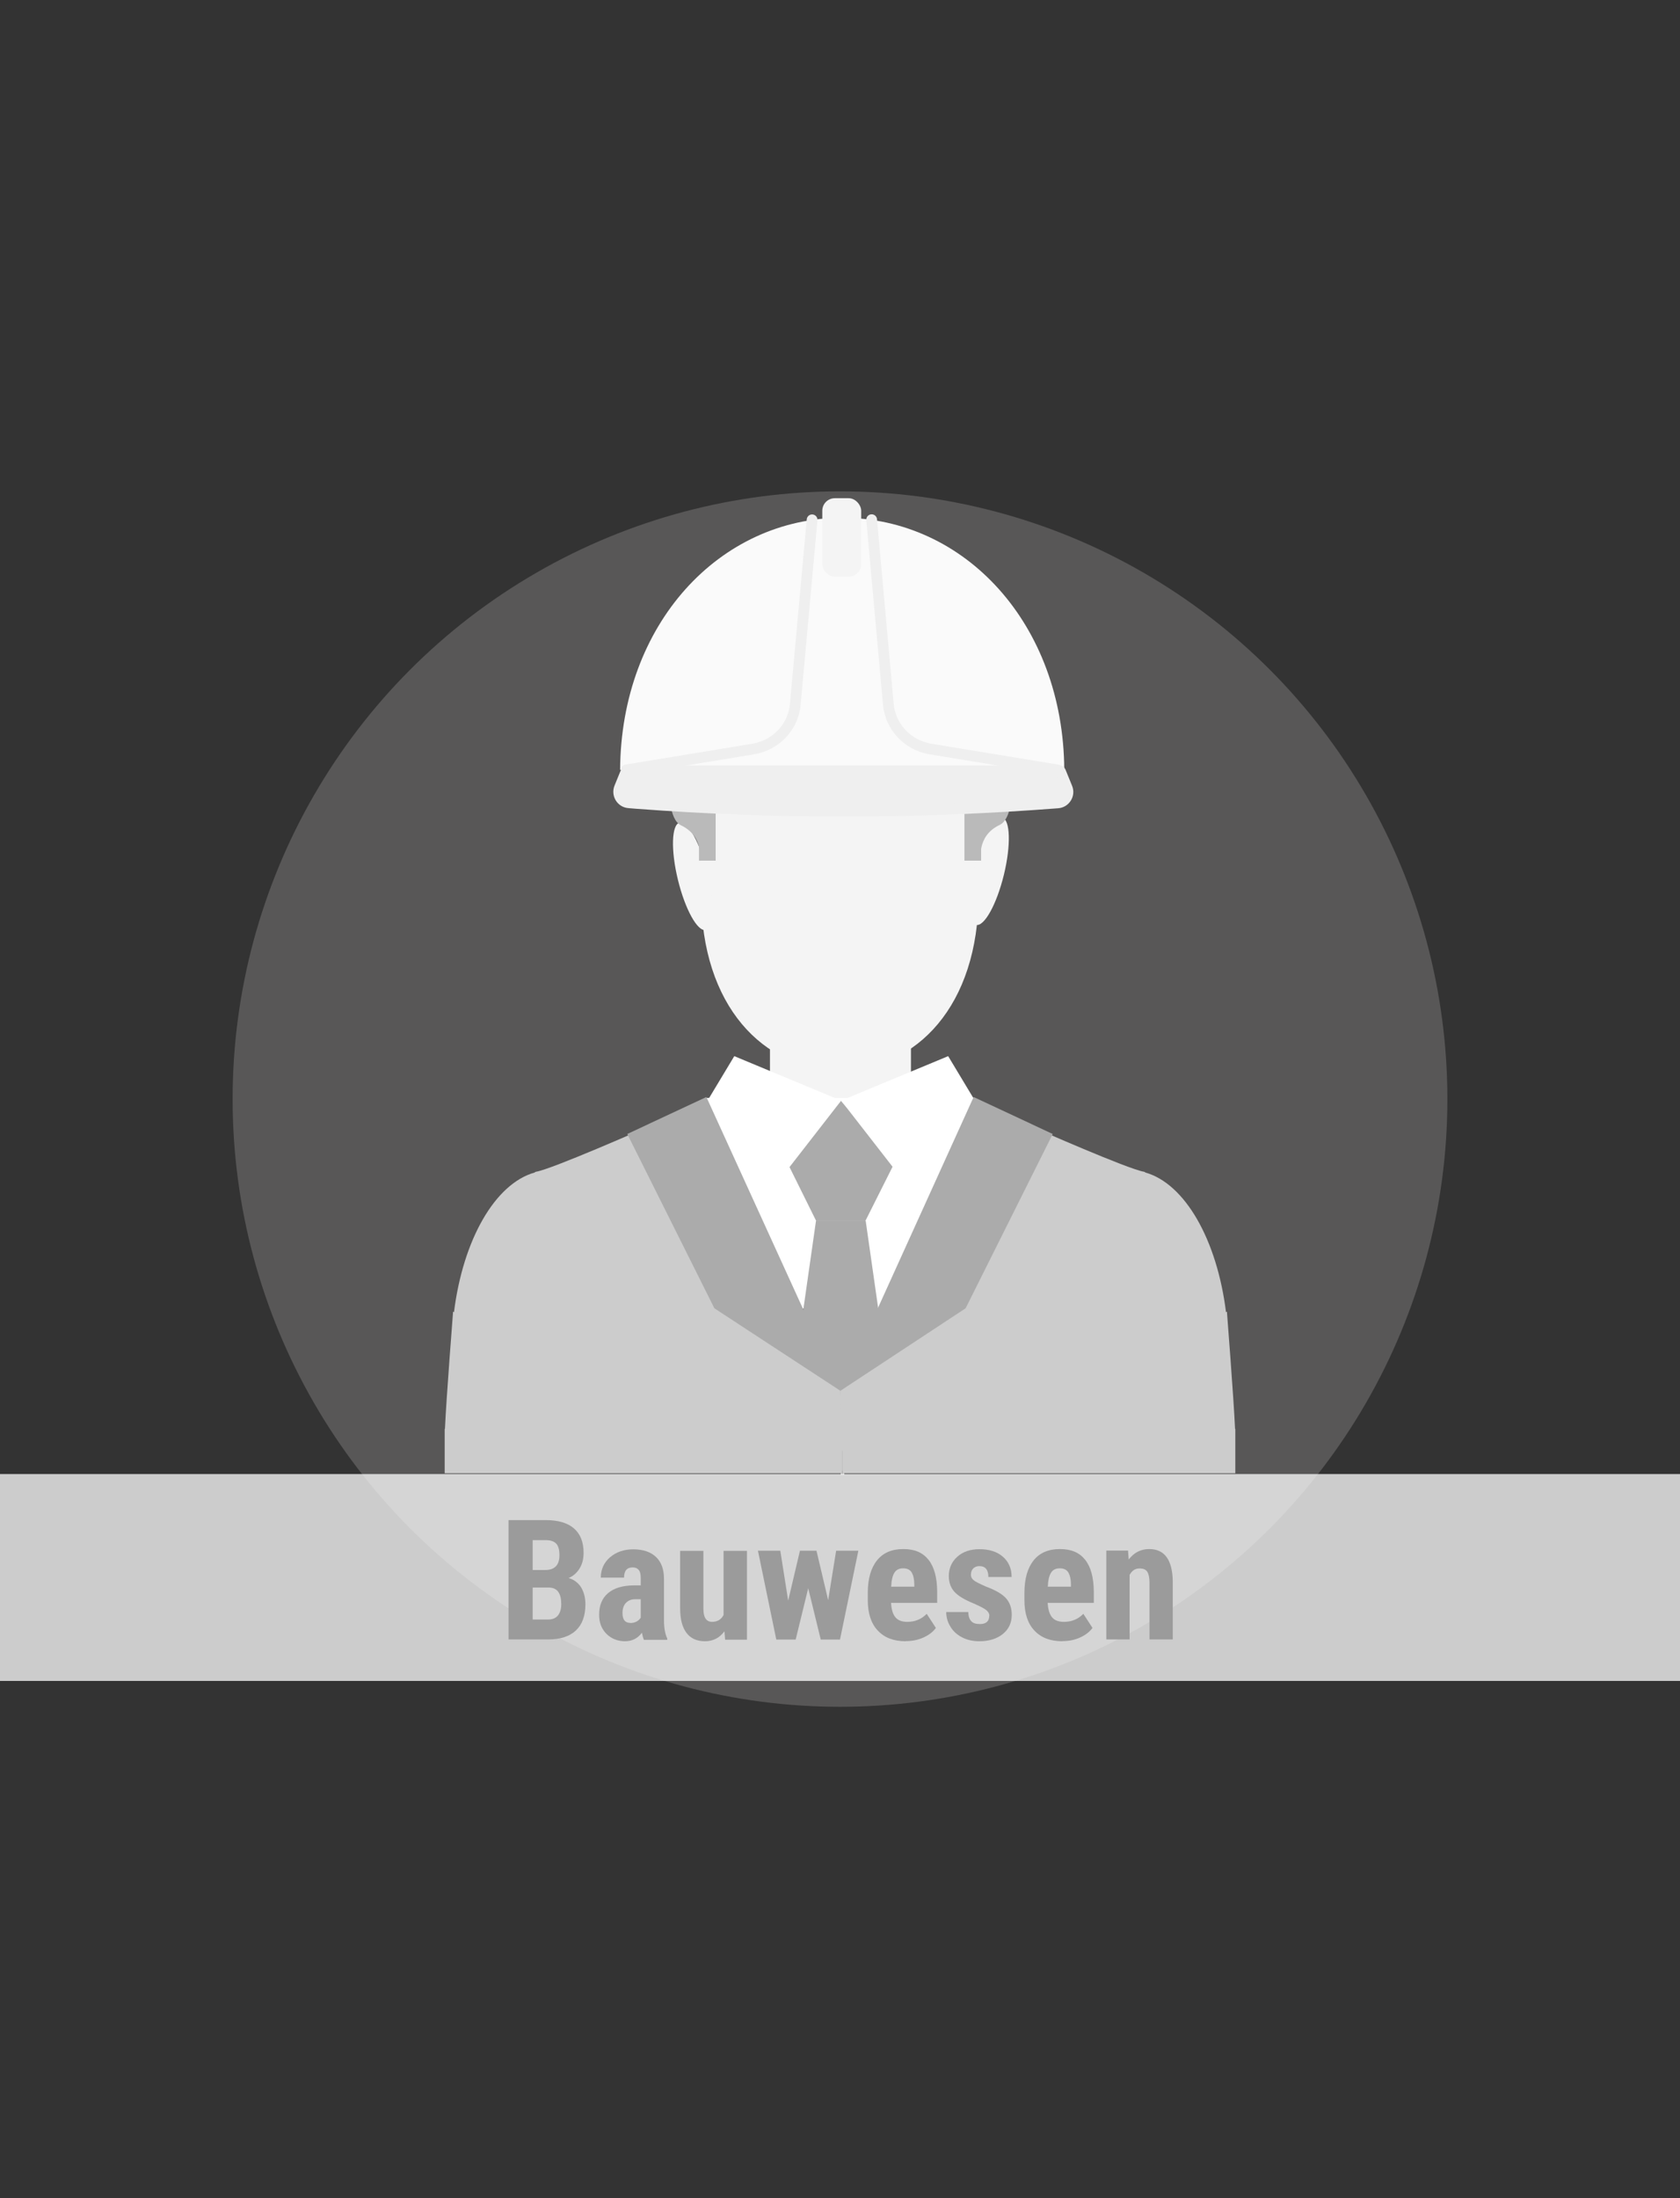 <?xml version="1.0" encoding="UTF-8"?>
<!--
  - $Id$
  -
  - This document contains trade secret data which is the property of
  - markt.de GmbH & Co KG. Information contained herein may not be used,
  - copied or disclosed in whole or part except as permitted by written
  - agreement from markt.de GmbH & Co KG.
  -
  - Copyright (C) 2025 markt.de GmbH & Co KG / Munich / Germany
  -->

<svg id="Ebene_2" xmlns="http://www.w3.org/2000/svg" version="1.1" viewBox="0 0 130 170">
  <rect x="0" y="0" width="130" height="170" fill="#333333" stroke="none"/>
  <!-- Generator: Adobe Illustrator 29.3.1, SVG Export Plug-In . SVG Version: 2.1.0 Build 151)  -->
  <defs>
    <style>
      .st0 {
        fill: #aeacaa;
        opacity: .3;
      }

      .st1, .st2 {
        fill: #fff;
      }

      .st3 {
        fill: #ccc;
      }

      .st4 {
        fill: #9b9b9b;
      }

      .st5 {
        fill: #bababa;
      }

      .st6 {
        fill: #ababab;
      }

      .st7 {
        fill: none;
        stroke-width: .83px;
      }

      .st7, .st8 {
        stroke: #efefef;
        stroke-linecap: round;
        stroke-linejoin: round;
      }

      .st2 {
        opacity: .75;
      }

      .st9 {
        fill: #fafafa;
        stroke: #fafafa;
        stroke-miterlimit: 10;
        stroke-width: .97px;
      }

      .st10 {
        fill: #f4f4f4;
      }

      .st11 {
        fill: #f4f4f4;
      }

      .st8 {
        fill: #efefef;
        stroke-width: .84px;
      }
    </style>
  </defs>
  <circle class="st0" cx="65" cy="85" r="47"/>
  <g>
    <g>
      <rect class="st10" x="59.58" y="80.23" width="10.91" height="5.07"/>
      <g>
        <path class="st10" d="M75.72,69.2c0,8.56-4.8,13.56-10.73,13.56s-10.73-5-10.73-13.56,4.8-17.45,10.73-17.45,10.73,8.88,10.73,17.45Z"/>
        <path class="st10" d="M54.74,67.49c.56,2.29.5,4.28-.13,4.43-.63.15-1.59-1.58-2.15-3.87-.56-2.29-.5-4.28.13-4.43.63-.15,1.59,1.58,2.15,3.87Z"/>
        <path class="st10" d="M75.4,67.1c-.56,2.29-.5,4.28.13,4.43.63.15,1.59-1.58,2.15-3.87.56-2.29.5-4.28-.13-4.43s-1.59,1.58-2.15,3.87Z"/>
        <g>
          <path class="st5" d="M77.91,56.65c0-4.93-5.69-8.92-12.71-8.92s-12.72,3.99-12.72,8.92c0,.25.02.47.05.69-.03.12-.05.24-.05.37,0,2.49,5.69,4.51,12.72,4.51s12.71-2.02,12.71-4.51c0-.12-.02-.25-.05-.37.03-.21.05-.44.05-.69Z"/>
          <rect class="st5" x="54.09" y="57.71" width="1.29" height="8.85"/>
          <rect class="st5" x="74.63" y="57.71" width="1.29" height="8.85"/>
          <path class="st5" d="M75.92,66.56s-.4-1.89,1.43-2.76c1.84-.87.59-8.06.37-8.62-.22-.56-3.08.62-3.08.62l.78,8.9.5,1.86Z"/>
          <path class="st5" d="M54.13,66.59s.4-1.89-1.43-2.76c-1.84-.87-.4-8.49.23-9.49.32-.51,2.48,1.49,2.48,1.49l-.78,8.9-.49,1.86Z"/>
        </g>
      </g>
      <polygon class="st1" points="75.41 84.91 54.71 84.91 40.96 101.21 89.17 101.21 75.41 84.91"/>
      <g>
        <polygon class="st6" points="63.16 94.43 60.91 89.89 65.06 85.12 69.22 89.93 66.96 94.43 63.16 94.43"/>
        <polygon class="st1" points="75.44 85.12 69.92 91.33 65.09 85.12 73.37 81.68 75.44 85.12"/>
        <polygon class="st1" points="54.75 85.12 60.26 91.33 65.09 85.12 56.82 81.68 54.75 85.12"/>
        <polygon class="st6" points="69.75 113.74 60.38 113.74 63.14 94.43 66.99 94.43 69.75 113.74"/>
      </g>
      <path class="st3" d="M65.26,112.19l-.23-4.63-7.22-9.62-3.89-8.68-4.02-2.01s-7.19,3.17-8.42,3.37c-.04,0-.08.03-.11.06-3.07.87-5.54,5.2-6.24,10.8l-.07-.04s-.53,6.78-.63,9.07h-.02v3.43h30.65v.13h.13v-1.88h.06Z"/>
      <polygon class="st6" points="65.03 107.56 55.28 101.18 48.54 87.7 54.66 84.84 65.03 107.56"/>
      <path class="st3" d="M65.13,112.19l-.1-4.63,7.16-9.62,3.89-8.68,4.02-2.01s7.19,3.17,8.42,3.37c.04,0,.08.03.11.06,3.07.87,5.54,5.2,6.24,10.8l.07-.04s.53,6.78.63,9.07h.02v3.43h-30.26v.13h-.13v-1.88h-.06Z"/>
      <polygon class="st6" points="65.03 107.56 74.72 101.18 81.46 87.7 75.34 84.84 65.03 107.56"/>
    </g>
    <g>
      <g>
        <path class="st9" d="M48.47,59.54c.07-11.05,7.52-19.01,16.7-19.01s16.63,7.96,16.7,19.01h-33.4Z"/>
        <g>
          <path class="st7" d="M48.47,59.54l9.8-1.61c1.77-.29,3.12-1.71,3.27-3.46l1.3-14.27"/>
          <path class="st7" d="M67.45,40.19l1.29,14.28c.16,1.75,1.5,3.17,3.27,3.46l9.8,1.61"/>
        </g>
      </g>
      <path class="st8" d="M82.04,59.63l.53,1.3c.22.53-.15,1.12-.72,1.16h0c-10.84.84-21.73.86-32.58.04l-.61-.05c-.57-.04-.93-.63-.72-1.16l.53-1.3s33.74,0,33.57,0Z"/>
      <rect class="st11" x="63.63" y="38.53" width="3.01" height="6.07" rx=".97" ry=".97"/>
    </g>
  </g>
  <rect class="st2" y="114" width="130" height="16"/>
  <g>
    <path class="st4" d="M39.35,126.8v-9.24h2.86c.96,0,1.7.21,2.2.64.5.43.75,1.06.75,1.89,0,.47-.1.87-.31,1.21-.21.34-.49.59-.85.74.41.12.73.36.96.71.22.36.34.8.34,1.32,0,.9-.25,1.57-.74,2.03-.49.46-1.21.69-2.14.69h-3.06ZM41.22,121.42h.97c.73,0,1.1-.38,1.1-1.14,0-.42-.08-.72-.25-.9-.17-.18-.44-.27-.83-.27h-.99v2.31ZM41.22,122.78v2.47h1.19c.33,0,.59-.1.76-.31.17-.21.26-.5.26-.88,0-.83-.3-1.25-.9-1.28h-1.31Z"/>
    <path class="st4" d="M49.82,126.8c-.05-.11-.1-.28-.15-.53-.32.44-.76.66-1.31.66s-1.05-.19-1.43-.57c-.38-.38-.57-.87-.57-1.48,0-.72.23-1.28.69-1.67s1.12-.59,1.98-.6h.55v-.55c0-.31-.05-.53-.16-.65-.11-.13-.26-.19-.46-.19-.45,0-.67.26-.67.79h-1.8c0-.63.24-1.16.71-1.57.48-.41,1.08-.62,1.81-.62s1.34.2,1.75.59c.41.39.62.95.62,1.68v3.23c0,.59.09,1.06.25,1.39v.11h-1.81ZM48.76,125.52c.2,0,.37-.04.51-.12.14-.08.24-.18.31-.29v-1.43h-.43c-.3,0-.54.1-.72.29-.18.19-.26.46-.26.78,0,.51.2.76.6.76Z"/>
    <path class="st4" d="M56.05,126.17c-.37.5-.87.76-1.5.76s-1.11-.22-1.43-.65c-.33-.43-.49-1.07-.49-1.89v-4.45h1.8v4.49c0,.67.23,1,.67,1,.41,0,.71-.18.89-.53v-4.96h1.81v6.87h-1.69l-.05-.63Z"/>
    <path class="st4" d="M64.08,123.78l.62-3.85h1.72l-1.42,6.87h-1.49l-.97-3.97-.97,3.97h-1.5l-1.42-6.87h1.73l.61,3.86.91-3.86h1.28l.91,3.85Z"/>
    <path class="st4" d="M70.08,126.93c-.92,0-1.64-.27-2.16-.83-.52-.55-.77-1.34-.77-2.36v-.55c0-1.08.24-1.92.71-2.51.47-.59,1.15-.88,2.04-.88s1.51.28,1.95.83c.44.55.66,1.37.67,2.45v.88h-3.57c.03.51.14.88.34,1.12.2.24.51.35.92.35.6,0,1.1-.21,1.5-.62l.71,1.09c-.22.3-.54.55-.96.74s-.87.28-1.36.28ZM68.95,122.71h1.8v-.17c0-.41-.08-.72-.2-.93-.13-.21-.35-.32-.66-.32s-.54.11-.68.34c-.14.22-.23.58-.25,1.08Z"/>
    <path class="st4" d="M76.56,124.96c0-.15-.07-.29-.22-.42-.15-.13-.47-.3-.97-.52-.74-.3-1.25-.61-1.53-.93-.28-.32-.42-.72-.42-1.2,0-.6.22-1.1.65-1.49s1.01-.59,1.72-.59c.75,0,1.36.19,1.81.58.45.39.68.91.68,1.57h-1.8c0-.56-.23-.84-.7-.84-.19,0-.35.06-.47.18-.12.12-.18.28-.18.5,0,.15.07.29.2.4.13.12.46.28.96.5.73.27,1.25.57,1.55.9.3.33.45.76.45,1.29,0,.61-.23,1.11-.69,1.48-.46.37-1.07.56-1.82.56-.5,0-.95-.1-1.33-.3-.39-.2-.69-.47-.9-.82-.22-.35-.33-.73-.33-1.14h1.71c0,.31.08.55.22.7.14.16.36.23.68.23.48,0,.72-.22.72-.65Z"/>
    <path class="st4" d="M82.2,126.93c-.92,0-1.64-.27-2.16-.83-.52-.55-.77-1.34-.77-2.36v-.55c0-1.08.24-1.92.71-2.51.47-.59,1.15-.88,2.04-.88s1.51.28,1.95.83c.44.55.66,1.37.67,2.45v.88h-3.57c.03.51.14.88.34,1.12.2.24.51.35.92.35.6,0,1.1-.21,1.5-.62l.71,1.09c-.22.3-.54.55-.96.74s-.87.28-1.36.28ZM81.07,122.71h1.8v-.17c0-.41-.08-.72-.2-.93-.13-.21-.35-.32-.66-.32s-.54.11-.68.34c-.14.22-.23.58-.25,1.08Z"/>
    <path class="st4" d="M87.29,119.93l.05.68c.41-.54.94-.81,1.59-.81,1.18,0,1.79.83,1.82,2.48v4.51h-1.8v-4.38c0-.39-.06-.67-.17-.85s-.32-.26-.61-.26c-.33,0-.58.17-.76.5v4.99h-1.8v-6.87h1.69Z"/>
  </g>
</svg>
